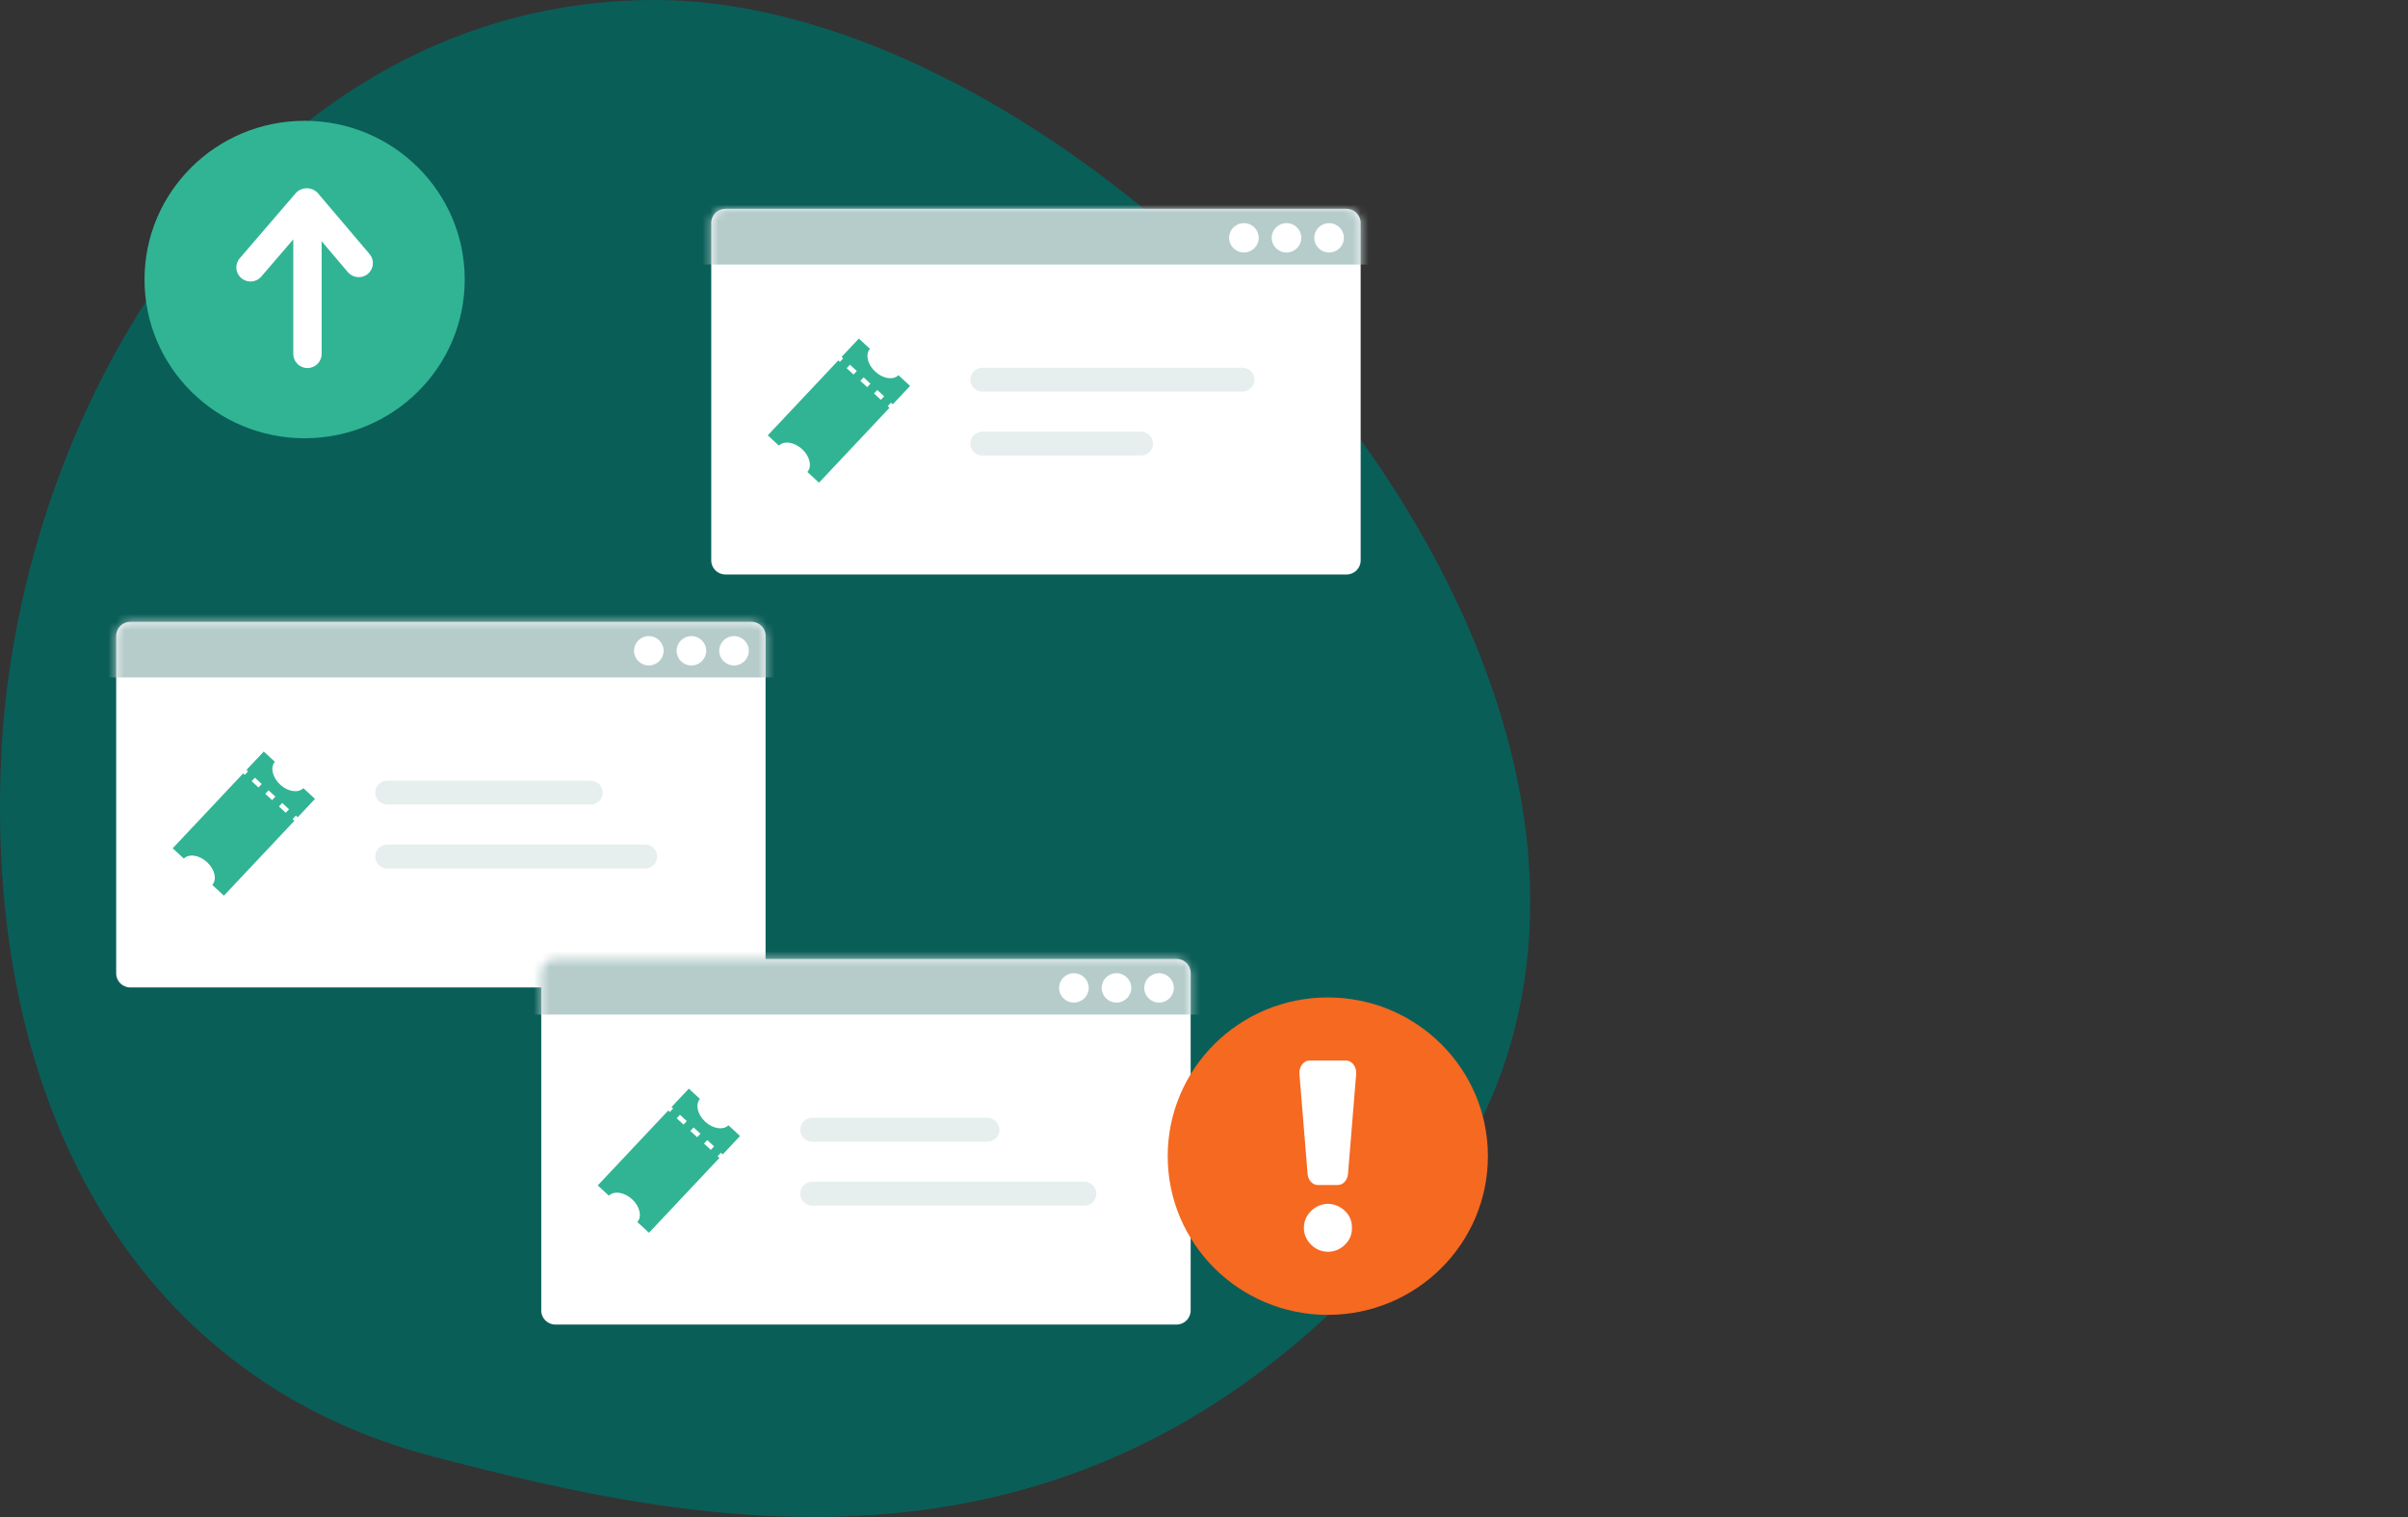 <svg width="300" height="189" viewBox="0 0 300 189" fill="none" xmlns="http://www.w3.org/2000/svg">
<rect x="0" y="0" width="300" height="189" fill="#333333" stroke="none"/>
<g clip-path="url(#clip0_754_697)">
<path d="M0.137 94.512C2.153 49.371 32.747 0 81.616 0C140.739 0 224.606 94.183 176.177 152.462C136.1 200.688 88.015 190.398 53.764 181.414C18.388 172.135 -1.878 139.655 0.137 94.512Z" fill="#0A5E58"/>
<path d="M167.753 26.02H90.376C89.402 26.02 88.611 26.804 88.611 27.77V69.825C88.611 70.791 89.402 71.575 90.376 71.575H167.753C168.728 71.575 169.518 70.791 169.518 69.825V27.77C169.518 26.804 168.728 26.02 167.753 26.02Z" fill="white"/>
<mask id="mask0_754_697" style="mask-type:luminance" maskUnits="userSpaceOnUse" x="88" y="26" width="82" height="46">
<path d="M167.753 26.02H90.376C89.402 26.02 88.611 26.804 88.611 27.77V69.825C88.611 70.791 89.402 71.575 90.376 71.575H167.753C168.728 71.575 169.518 70.791 169.518 69.825V27.77C169.518 26.804 168.728 26.02 167.753 26.02Z" fill="white"/>
</mask>
<g mask="url(#mask0_754_697)">
<path d="M173.751 23.528H41.776V32.954H173.751V23.528Z" fill="#B5CCCB"/>
</g>
<path d="M165.582 31.458C166.601 31.458 167.426 30.639 167.426 29.629C167.426 28.619 166.601 27.8 165.582 27.8C164.563 27.8 163.737 28.619 163.737 29.629C163.737 30.639 164.563 31.458 165.582 31.458Z" fill="white"/>
<path d="M160.277 31.458C161.296 31.458 162.122 30.639 162.122 29.629C162.122 28.619 161.296 27.8 160.277 27.8C159.259 27.8 158.433 28.619 158.433 29.629C158.433 30.639 159.259 31.458 160.277 31.458Z" fill="white"/>
<path d="M154.973 31.458C155.992 31.458 156.818 30.639 156.818 29.629C156.818 28.619 155.992 27.8 154.973 27.8C153.954 27.8 153.129 28.619 153.129 29.629C153.129 30.639 153.954 31.458 154.973 31.458Z" fill="white"/>
<path d="M111.935 46.746C111.289 47.386 110.003 47.192 109.036 46.298C108.071 45.403 107.785 44.145 108.385 43.463L106.999 42.182L95.653 54.237L97.038 55.518C97.684 54.878 98.969 55.072 99.937 55.966C100.902 56.861 101.188 58.119 100.588 58.801L102.034 60.138L113.38 48.083L111.935 46.746Z" fill="#31B494"/>
<path d="M104.606 44.248L104.197 44.682L104.635 45.087L105.043 44.653L104.606 44.248Z" fill="white"/>
<path d="M109.74 49.81L108.89 49.023L109.297 48.589L110.148 49.376L109.74 49.81ZM108.039 48.235L107.188 47.447L107.596 47.014L108.447 47.801L108.039 48.235ZM106.337 46.66L105.486 45.873L105.894 45.438L106.745 46.226L106.337 46.66Z" fill="white"/>
<path d="M111.003 50.169L110.594 50.602L111.032 51.007L111.44 50.573L111.003 50.169Z" fill="white"/>
<path d="M154.788 48.79H122.386C121.558 48.79 120.886 48.123 120.886 47.302C120.886 46.482 121.558 45.815 122.386 45.815H154.788C155.616 45.815 156.288 46.482 156.288 47.302C156.288 48.123 155.616 48.79 154.788 48.79Z" fill="#E6EEEE"/>
<path d="M142.151 56.752H122.386C121.558 56.752 120.886 56.086 120.886 55.265C120.886 54.444 121.558 53.777 122.386 53.777H142.151C142.979 53.777 143.651 54.444 143.651 55.265C143.651 56.086 142.979 56.752 142.151 56.752Z" fill="#E6EEEE"/>
<path d="M93.615 77.471H16.239C15.264 77.471 14.474 78.254 14.474 79.221V121.275C14.474 122.241 15.264 123.025 16.239 123.025H93.615C94.59 123.025 95.38 122.241 95.38 121.275V79.221C95.38 78.254 94.59 77.471 93.615 77.471Z" fill="white"/>
<mask id="mask1_754_697" style="mask-type:luminance" maskUnits="userSpaceOnUse" x="14" y="77" width="82" height="47">
<path d="M93.615 77.471H16.239C15.264 77.471 14.474 78.254 14.474 79.221V121.275C14.474 122.241 15.264 123.025 16.239 123.025H93.615C94.59 123.025 95.38 122.241 95.38 121.275V79.221C95.38 78.254 94.59 77.471 93.615 77.471Z" fill="white"/>
</mask>
<g mask="url(#mask1_754_697)">
<path d="M99.613 74.978H-32.362V84.404H99.613V74.978Z" fill="#B5CCCB"/>
</g>
<path d="M91.444 82.908C92.463 82.908 93.289 82.089 93.289 81.079C93.289 80.069 92.463 79.251 91.444 79.251C90.425 79.251 89.6 80.069 89.6 81.079C89.6 82.089 90.425 82.908 91.444 82.908Z" fill="white"/>
<path d="M86.14 82.908C87.159 82.908 87.984 82.089 87.984 81.079C87.984 80.069 87.159 79.251 86.14 79.251C85.121 79.251 84.295 80.069 84.295 81.079C84.295 82.089 85.121 82.908 86.14 82.908Z" fill="white"/>
<path d="M80.835 82.908C81.854 82.908 82.68 82.089 82.68 81.079C82.68 80.069 81.854 79.251 80.835 79.251C79.817 79.251 78.991 80.069 78.991 81.079C78.991 82.089 79.817 82.908 80.835 82.908Z" fill="white"/>
<path d="M37.797 98.196C37.151 98.836 35.866 98.642 34.898 97.748C33.933 96.854 33.647 95.595 34.247 94.913L32.861 93.632L21.515 105.688L22.901 106.969C23.547 106.328 24.832 106.522 25.799 107.417C26.765 108.311 27.05 109.569 26.45 110.252L27.896 111.589L39.243 99.533L37.797 98.196Z" fill="#31B494"/>
<path d="M30.466 95.699L30.058 96.132L30.496 96.537L30.904 96.103L30.466 95.699Z" fill="white"/>
<path d="M35.603 101.26L34.752 100.473L35.16 100.039L36.011 100.826L35.603 101.26ZM33.901 99.685L33.05 98.898L33.458 98.464L34.309 99.251L33.901 99.685ZM32.2 98.11L31.349 97.323L31.756 96.889L32.607 97.676L32.2 98.11Z" fill="white"/>
<path d="M36.861 101.617L36.453 102.051L36.891 102.456L37.299 102.022L36.861 101.617Z" fill="white"/>
<path d="M73.589 100.24H48.249C47.421 100.24 46.748 99.573 46.748 98.753C46.748 97.932 47.421 97.265 48.249 97.265H73.589C74.417 97.265 75.09 97.932 75.09 98.753C75.09 99.573 74.417 100.24 73.589 100.24Z" fill="#E6EEEE"/>
<path d="M80.37 108.203H48.249C47.421 108.203 46.748 107.536 46.748 106.715C46.748 105.894 47.421 105.228 48.249 105.228H80.37C81.197 105.228 81.87 105.894 81.87 106.715C81.87 107.536 81.197 108.203 80.37 108.203Z" fill="#E6EEEE"/>
<path d="M146.571 119.471H69.195C68.22 119.471 67.43 120.254 67.43 121.221V163.275C67.43 164.241 68.22 165.025 69.195 165.025H146.571C147.546 165.025 148.337 164.241 148.337 163.275V121.221C148.337 120.254 147.546 119.471 146.571 119.471Z" fill="white"/>
<mask id="mask2_754_697" style="mask-type:luminance" maskUnits="userSpaceOnUse" x="67" y="119" width="82" height="47">
<path d="M146.571 119.471H69.195C68.22 119.471 67.43 120.254 67.43 121.221V163.275C67.43 164.241 68.22 165.025 69.195 165.025H146.571C147.546 165.025 148.337 164.241 148.337 163.275V121.221C148.337 120.254 147.546 119.471 146.571 119.471Z" fill="white"/>
</mask>
<g mask="url(#mask2_754_697)">
<path d="M152.569 116.979H20.594V126.404H152.569V116.979Z" fill="#B5CCCB"/>
</g>
<path d="M144.4 124.908C145.419 124.908 146.245 124.089 146.245 123.079C146.245 122.069 145.419 121.25 144.4 121.25C143.381 121.25 142.556 122.069 142.556 123.079C142.556 124.089 143.381 124.908 144.4 124.908Z" fill="white"/>
<path d="M139.096 124.908C140.115 124.908 140.94 124.089 140.94 123.079C140.94 122.069 140.115 121.25 139.096 121.25C138.077 121.25 137.251 122.069 137.251 123.079C137.251 124.089 138.077 124.908 139.096 124.908Z" fill="white"/>
<path d="M133.792 124.908C134.81 124.908 135.636 124.089 135.636 123.079C135.636 122.069 134.81 121.25 133.792 121.25C132.773 121.25 131.947 122.069 131.947 123.079C131.947 124.089 132.773 124.908 133.792 124.908Z" fill="white"/>
<path d="M90.753 140.196C90.107 140.836 88.822 140.642 87.855 139.748C86.889 138.854 86.603 137.595 87.203 136.913L85.817 135.632L74.471 147.688L75.857 148.969C76.503 148.328 77.788 148.522 78.755 149.417C79.721 150.311 80.007 151.569 79.406 152.252L80.852 153.589L92.199 141.533L90.753 140.196Z" fill="#31B494"/>
<path d="M83.423 137.7L83.015 138.133L83.452 138.538L83.861 138.104L83.423 137.7Z" fill="white"/>
<path d="M88.559 143.26L87.708 142.473L88.116 142.039L88.966 142.826L88.559 143.26ZM86.857 141.685L86.006 140.898L86.414 140.464L87.265 141.251L86.857 141.685ZM85.156 140.11L84.305 139.323L84.712 138.889L85.563 139.676L85.156 140.11Z" fill="white"/>
<path d="M89.816 143.621L89.408 144.055L89.846 144.459L90.254 144.026L89.816 143.621Z" fill="white"/>
<path d="M123.015 142.24H101.205C100.377 142.24 99.704 141.573 99.704 140.753C99.704 139.932 100.377 139.265 101.205 139.265H123.015C123.843 139.265 124.515 139.932 124.515 140.753C124.515 141.573 123.843 142.24 123.015 142.24Z" fill="#E6EEEE"/>
<path d="M135.091 150.203H101.205C100.377 150.203 99.704 149.536 99.704 148.715C99.704 147.894 100.377 147.228 101.205 147.228H135.091C135.918 147.228 136.591 147.894 136.591 148.715C136.591 149.536 135.918 150.203 135.091 150.203Z" fill="#E6EEEE"/>
<path d="M165.425 163.818C176.441 163.818 185.371 154.964 185.371 144.043C185.371 133.121 176.441 124.268 165.425 124.268C154.409 124.268 145.479 133.121 145.479 144.043C145.479 154.964 154.409 163.818 165.425 163.818Z" fill="#F56920"/>
<path d="M163.339 155.068C162.963 154.695 162.442 154.005 162.442 152.971C162.442 151.937 162.963 151.249 163.339 150.875C164.034 150.185 164.816 149.986 165.453 149.986C166.177 149.986 166.959 150.273 167.596 150.904C168.09 151.393 168.436 152.024 168.436 152.971C168.436 153.918 168.089 154.55 167.568 155.068C166.959 155.671 166.207 155.958 165.453 155.958C164.814 155.958 164.032 155.757 163.339 155.068ZM162.906 146.246L161.891 133.823C161.817 132.914 162.403 132.127 163.153 132.127H167.695C168.445 132.127 169.031 132.914 168.957 133.823L167.942 146.246C167.877 147.035 167.331 147.637 166.68 147.637H164.168C163.517 147.637 162.971 147.035 162.906 146.246Z" fill="white"/>
<path d="M37.951 54.6C48.968 54.6 57.898 45.746 57.898 34.825C57.898 23.903 48.968 15.05 37.951 15.05C26.935 15.05 18.005 23.903 18.005 34.825C18.005 45.746 26.935 54.6 37.951 54.6Z" fill="#31B494"/>
<path d="M46.043 31.654L39.627 24.096L39.524 23.985C38.806 23.275 37.637 23.275 36.92 23.985L36.871 24.035L29.865 32.184C29.233 32.919 29.321 34.025 30.063 34.652C30.395 34.932 30.802 35.07 31.207 35.07C31.706 35.07 32.202 34.862 32.552 34.456L36.541 29.817V44.103C36.541 45.069 37.332 45.853 38.306 45.853C39.281 45.853 40.071 45.069 40.071 44.103V30.056L43.342 33.91C43.971 34.65 45.083 34.745 45.829 34.121C46.576 33.498 46.671 32.396 46.043 31.656V31.654Z" fill="white"/>
</g>
<defs>
<clipPath id="clip0_754_697">
<rect width="300" height="189" fill="white"/>
</clipPath>
</defs>
</svg>
